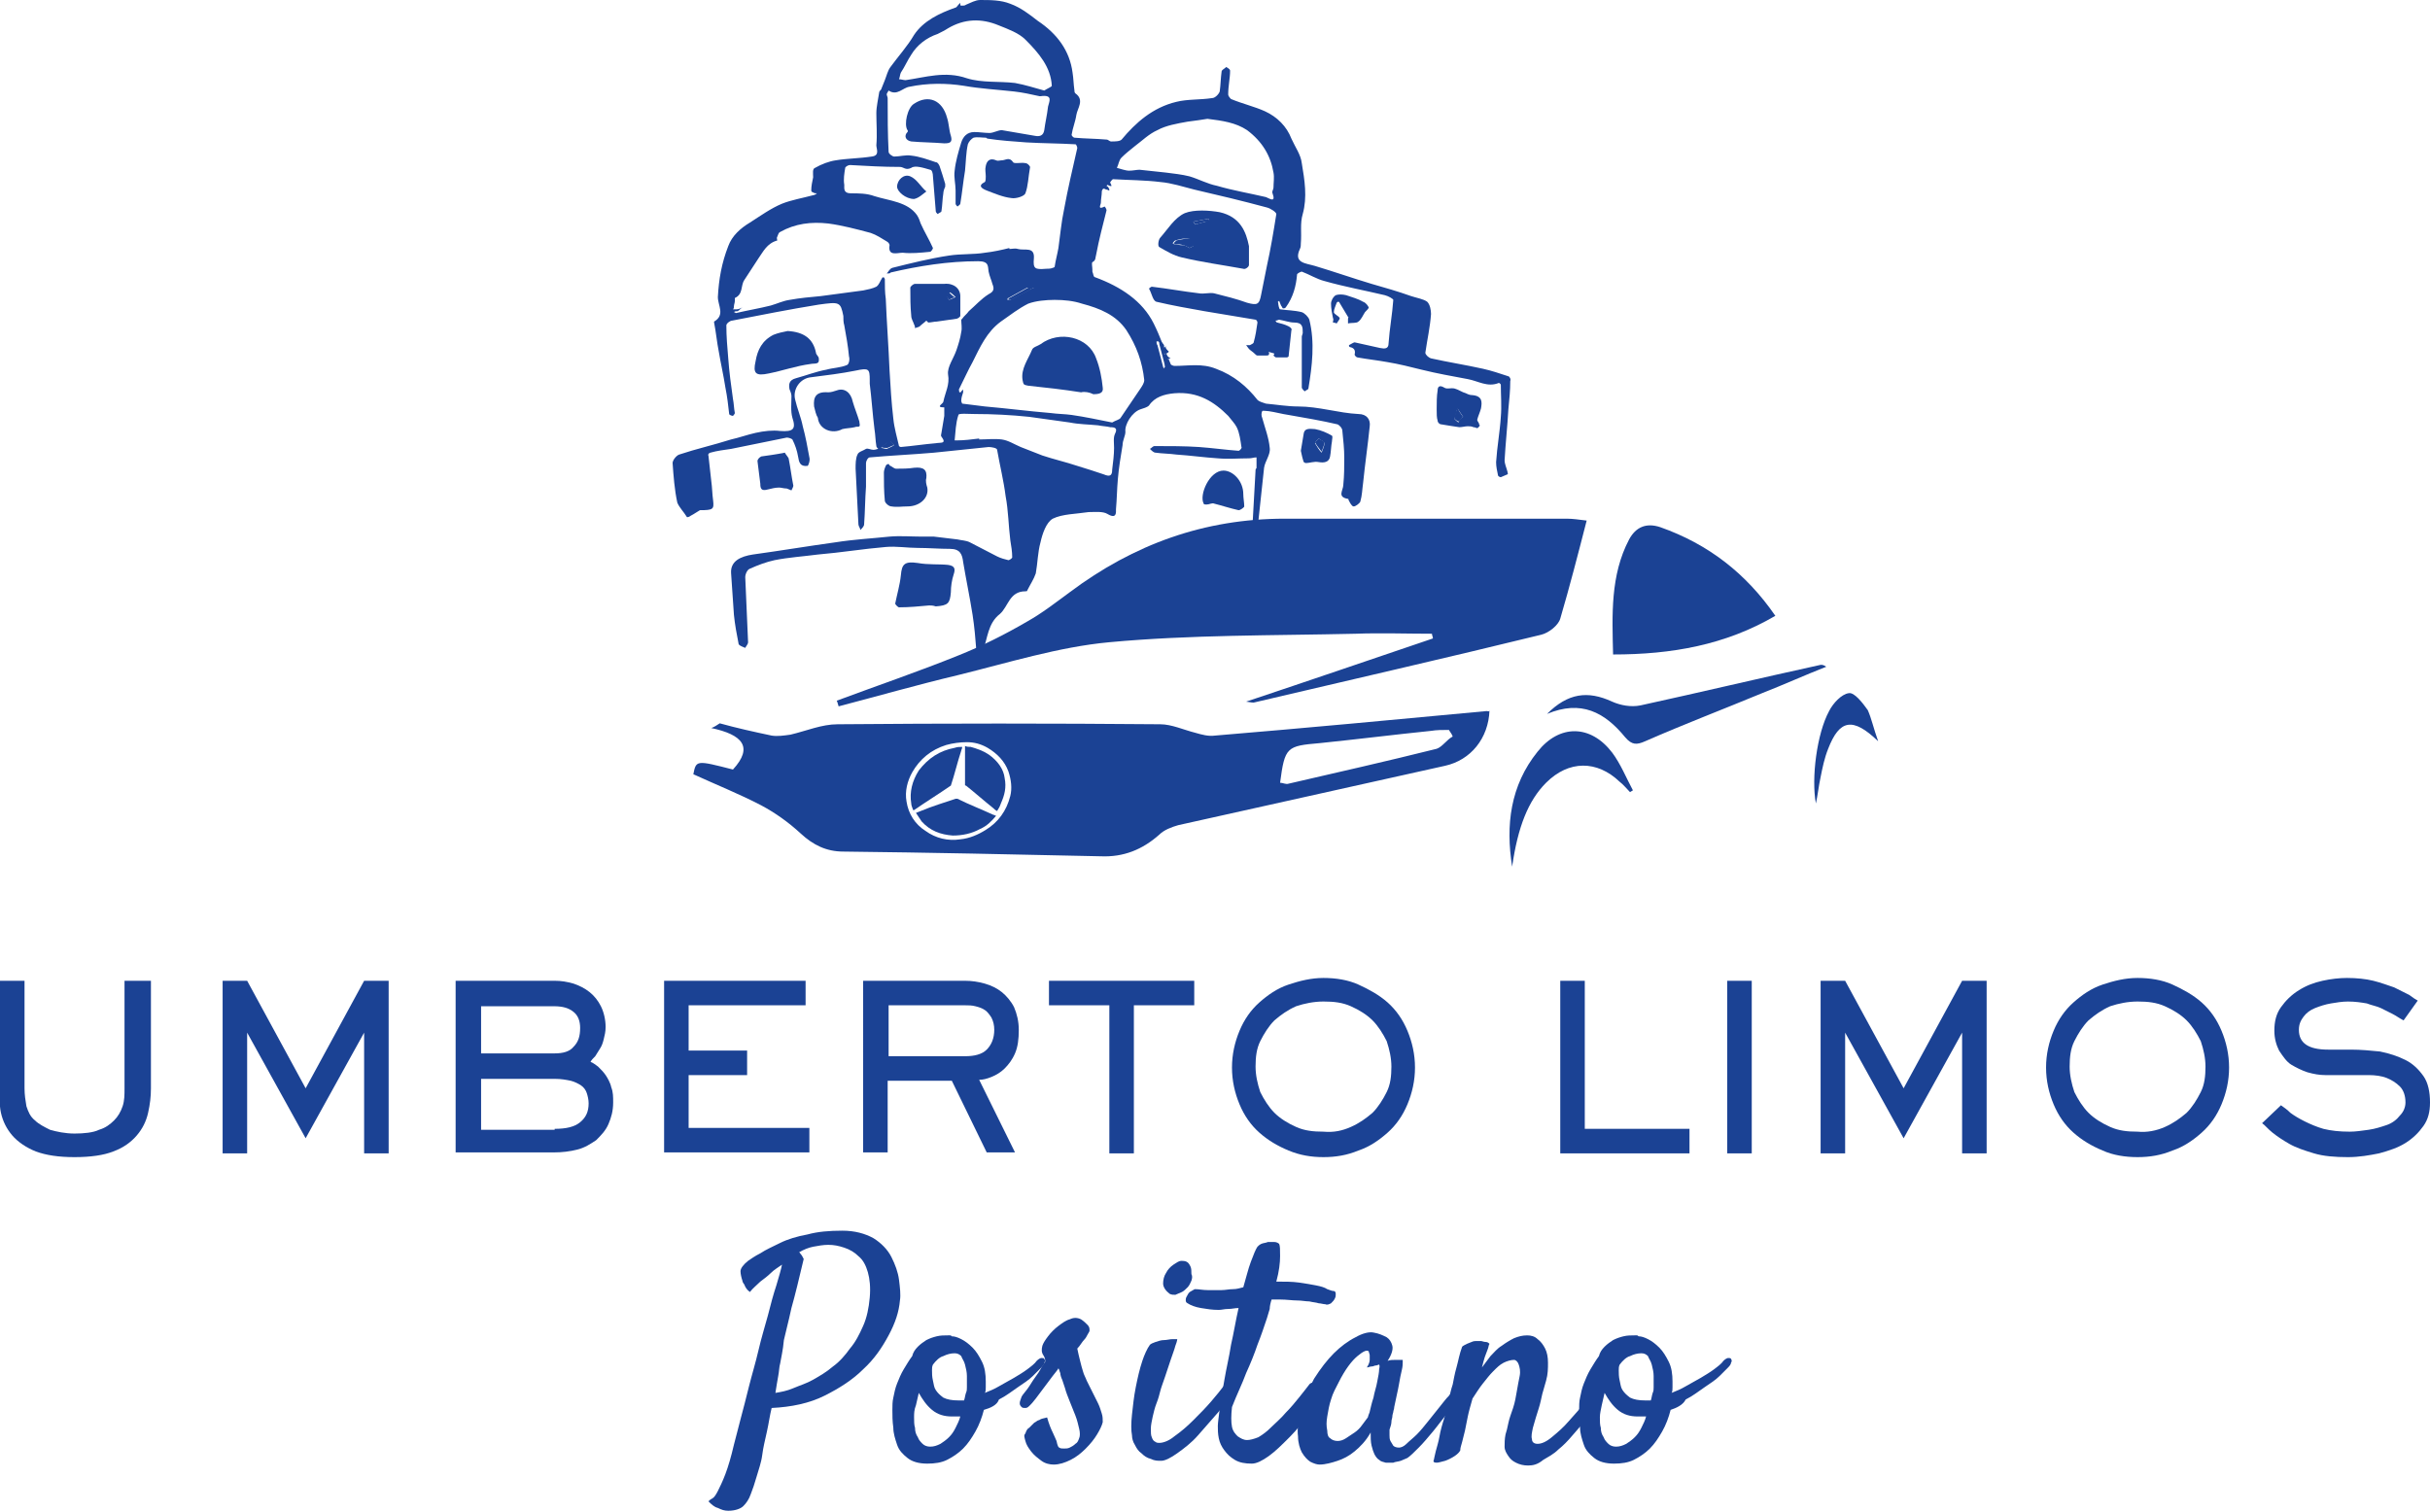 <?xml version="1.0" encoding="utf-8"?>
<!-- Generator: Adobe Illustrator 18.0.0, SVG Export Plug-In . SVG Version: 6.00 Build 0)  -->
<!DOCTYPE svg PUBLIC "-//W3C//DTD SVG 1.1//EN" "http://www.w3.org/Graphics/SVG/1.1/DTD/svg11.dtd">
<svg version="1.1" id="Livello_1" xmlns="http://www.w3.org/2000/svg" xmlns:xlink="http://www.w3.org/1999/xlink" x="0px" y="0px"
	 fill="#1b4294" viewBox="0 0 257.6 160.3" enable-background="new 0 0 257.6 160.3" xml:space="preserve">
<g id="Lettering">
	<g id="Positano">
		<g>
			<path d="M75.1,159.2c0.1-0.1,0.2-0.2,0.4-0.3c0.2-0.1,0.4-0.4,0.6-0.8c0.2-0.4,0.5-1,0.8-1.8c0.3-0.8,0.6-1.8,0.9-3.1
				c0.2-0.7,0.4-1.6,0.7-2.7s0.6-2.3,0.9-3.5c0.3-1.2,0.7-2.5,1-3.8c0.3-1.3,0.7-2.6,1-3.7c0.3-1.2,0.6-2.3,0.9-3.2
				c0.3-1,0.5-1.7,0.6-2.2c-0.4,0.3-0.8,0.5-1.2,0.9c-0.3,0.3-0.7,0.6-1.1,0.9c-0.4,0.4-0.8,0.7-1.1,1.1c-0.3-0.2-0.5-0.5-0.6-0.8
				c-0.1-0.1-0.2-0.3-0.2-0.4c-0.1-0.3-0.2-0.7-0.2-1c0-0.3,0.3-0.7,0.8-1.1c0.3-0.2,0.7-0.5,1.3-0.8c0.6-0.4,1.3-0.7,2.1-1.1
				c0.8-0.4,1.8-0.7,2.9-0.9c1.1-0.3,2.3-0.4,3.7-0.4c1.3,0,2.4,0.3,3.3,0.8c0.8,0.5,1.5,1.2,1.9,2s0.7,1.6,0.8,2.4s0.2,1.6,0.1,2.2
				c-0.1,1.2-0.5,2.4-1.2,3.7s-1.5,2.5-2.7,3.6c-1.1,1.1-2.5,2-4.1,2.8c-1.6,0.8-3.5,1.2-5.6,1.3c-0.2,0.8-0.3,1.6-0.5,2.5
				c-0.2,0.9-0.4,1.7-0.5,2.5s-0.4,1.6-0.6,2.3s-0.4,1.3-0.6,1.8c-0.2,0.6-0.5,1-0.8,1.3s-0.9,0.5-1.6,0.5c-0.4,0-0.7-0.1-1.1-0.3
				C75.7,159.8,75.4,159.5,75.1,159.2z M82.7,144.6c-0.1,0.3-0.1,0.8-0.2,1.3c-0.1,0.5-0.2,1.2-0.3,1.8c0.6-0.1,1.2-0.2,1.9-0.5
				s1.4-0.5,2.1-0.9c0.7-0.4,1.4-0.8,2.1-1.4c0.7-0.5,1.3-1.2,1.8-1.9c0.6-0.7,1-1.5,1.4-2.4c0.4-0.9,0.6-1.9,0.7-3
				c0.1-1.1,0-2-0.2-2.7c-0.2-0.7-0.5-1.3-1-1.7c-0.4-0.4-0.9-0.7-1.5-0.9c-0.6-0.2-1.1-0.3-1.7-0.3c-0.5,0-1.1,0.1-1.6,0.2
				c-0.5,0.1-1,0.3-1.5,0.6c0.1,0,0.1,0.1,0.2,0.2c0.1,0.1,0.2,0.3,0.3,0.5c-0.5,2.1-0.9,3.8-1.3,5.2c-0.3,1.4-0.6,2.5-0.8,3.4
				C83,143.2,82.8,144,82.7,144.6z"/>
			<path d="M104.3,149.5c-0.2,0.8-0.5,1.6-0.9,2.3c-0.4,0.7-0.8,1.3-1.3,1.8c-0.5,0.5-1.1,0.9-1.7,1.2c-0.6,0.3-1.3,0.4-2.1,0.4
				c-0.9,0-1.6-0.2-2.1-0.6c-0.5-0.4-0.9-0.8-1.1-1.4s-0.4-1.2-0.4-1.8c-0.1-0.7-0.1-1.3-0.1-1.9c0-0.4,0-0.9,0.1-1.3
				c0.1-0.5,0.2-1,0.4-1.5c0.2-0.5,0.4-1,0.7-1.5c0.3-0.5,0.6-1,0.9-1.4c0.1-0.4,0.3-0.7,0.6-1c0.3-0.3,0.6-0.5,0.9-0.7
				c0.4-0.2,0.7-0.3,1.1-0.4c0.4-0.1,0.8-0.1,1.2-0.1c0.1,0,0.1,0,0.2,0c0.1,0,0.1,0,0.2,0.1c0.3,0,0.6,0.1,1,0.3
				c0.4,0.2,0.8,0.5,1.2,0.9s0.7,0.9,1,1.5c0.3,0.6,0.4,1.3,0.4,2.1c0,0.2,0,0.4,0,0.6c0,0.2,0,0.5-0.1,0.6c0.5-0.2,1-0.4,1.5-0.7
				s1.1-0.6,1.6-0.9c0.5-0.3,1-0.6,1.4-0.9s0.8-0.6,1-0.9c0.2-0.2,0.4-0.3,0.5-0.3c0.1,0,0.3,0,0.3,0.1c0.1,0.1,0.1,0.3,0,0.4
				c0,0.2-0.2,0.4-0.4,0.6c-0.1,0.1-0.4,0.4-0.8,0.8s-1,0.8-1.6,1.2s-1.2,0.9-2,1.3C105.7,149,105,149.3,104.3,149.5z M96.9,150.3
				c0,0.4,0,0.8,0.1,1.1c0,0.4,0.1,0.7,0.3,1c0.1,0.3,0.3,0.5,0.5,0.7c0.2,0.2,0.5,0.3,0.8,0.3c0.4,0,0.7-0.1,1.1-0.3
				c0.3-0.2,0.6-0.4,0.9-0.7c0.3-0.3,0.5-0.6,0.7-1c0.2-0.4,0.4-0.8,0.5-1.2c-0.1,0-0.3,0-0.4,0c-0.1,0-0.3,0-0.5,0
				c-0.8,0-1.5-0.2-2.1-0.7c-0.6-0.5-1-1.1-1.4-1.8c-0.1,0.4-0.2,0.9-0.3,1.3C96.9,149.5,96.9,149.9,96.9,150.3z M98.9,144.7
				c-0.1,0.2-0.1,0.4-0.1,0.6c0,0.3,0,0.7,0.1,1.1s0.1,0.7,0.3,1s0.4,0.5,0.8,0.8c0.4,0.2,0.9,0.3,1.6,0.3c0.1,0,0.2,0,0.3,0
				c0.1,0,0.2,0,0.3,0c0.1-0.3,0.1-0.5,0.2-0.8c0.1-0.2,0.1-0.4,0.1-0.6c0-0.4,0-0.8,0-1.2c0-0.4-0.1-0.8-0.2-1.2
				c-0.1-0.4-0.3-0.6-0.4-0.9c-0.2-0.2-0.4-0.3-0.7-0.3c-0.4,0-0.8,0.1-1.2,0.3C99.6,143.9,99.2,144.3,98.9,144.7z"/>
			<path d="M112.3,153.5c0.1,0.1,0.3,0.1,0.5,0.1s0.4,0,0.6-0.1c0.2-0.1,0.4-0.2,0.6-0.4c0.2-0.1,0.3-0.3,0.4-0.6
				c0.1-0.2,0.1-0.6,0-1c-0.1-0.4-0.2-0.9-0.4-1.4c-0.2-0.5-0.4-1-0.6-1.5c-0.2-0.5-0.4-1-0.5-1.4c-0.1-0.3-0.2-0.6-0.3-0.9
				c-0.1-0.2-0.2-0.5-0.2-0.7c-0.1-0.2-0.1-0.4-0.2-0.5c-0.1,0.2-0.3,0.4-0.6,0.8s-0.6,0.8-0.9,1.2s-0.6,0.8-0.9,1.2
				c-0.3,0.4-0.5,0.6-0.6,0.7c-0.2,0.2-0.3,0.3-0.5,0.3c-0.2,0-0.3,0-0.4-0.1c-0.1-0.1-0.2-0.2-0.2-0.4c0-0.2,0.1-0.4,0.2-0.7
				c0.1-0.2,0.3-0.4,0.6-0.8c0.3-0.4,0.5-0.8,0.8-1.2c0.3-0.4,0.5-0.7,0.7-1.1c0.2-0.3,0.3-0.5,0.4-0.6c0-0.2,0-0.4-0.2-0.7
				c-0.2-0.3-0.2-0.6-0.1-1c0.1-0.3,0.3-0.6,0.6-1c0.3-0.4,0.7-0.8,1.1-1.1c0.4-0.3,0.8-0.6,1.2-0.7c0.4-0.2,0.8-0.2,1.2,0
				c0.3,0.2,0.5,0.4,0.7,0.6c0.2,0.2,0.2,0.4,0.2,0.6c0,0.1-0.1,0.2-0.2,0.4c-0.1,0.2-0.2,0.4-0.4,0.6c-0.2,0.2-0.4,0.6-0.7,0.9
				c0.1,0.5,0.2,0.9,0.3,1.3c0.1,0.4,0.2,0.8,0.3,1.1c0.1,0.4,0.3,0.7,0.4,1c0.2,0.4,0.4,0.8,0.6,1.2c0.2,0.4,0.4,0.8,0.6,1.2
				s0.3,0.8,0.4,1.1c0.1,0.3,0.1,0.6,0.1,0.9c-0.1,0.4-0.3,0.8-0.6,1.3c-0.3,0.5-0.7,1-1.2,1.5c-0.5,0.5-1,0.9-1.6,1.2
				c-0.6,0.3-1.2,0.5-1.8,0.5c-0.4,0-0.9-0.1-1.3-0.4c-0.4-0.3-0.8-0.6-1.1-1c-0.3-0.4-0.5-0.7-0.6-1.1c-0.1-0.4-0.2-0.6,0-0.8
				c0.1-0.3,0.2-0.5,0.4-0.6c0.1-0.1,0.3-0.3,0.5-0.5c0.1-0.1,0.2-0.1,0.3-0.2c0.1-0.1,0.3-0.1,0.4-0.2c0.2-0.1,0.4-0.1,0.7-0.2
				c0.2,0.7,0.4,1.2,0.6,1.6s0.3,0.7,0.4,0.9C112.1,153.3,112.2,153.5,112.3,153.5z"/>
			<path d="M121.9,142.6c0.1-0.1,0.3-0.2,0.6-0.3c0.3-0.1,0.6-0.2,0.9-0.2s0.6-0.1,0.9-0.1c0.3,0,0.4,0,0.5,0c0,0,0,0.2-0.2,0.7
				c-0.1,0.4-0.3,0.9-0.5,1.5c-0.2,0.6-0.4,1.2-0.6,1.8c-0.2,0.6-0.4,1.1-0.5,1.5c-0.1,0.4-0.2,0.8-0.4,1.3s-0.3,1-0.4,1.4
				c-0.1,0.5-0.2,0.9-0.2,1.3c0,0.4,0,0.7,0.1,0.9c0.1,0.3,0.2,0.4,0.4,0.5c0.1,0.1,0.3,0.1,0.4,0.1c0.4,0,1-0.2,1.6-0.7
				c0.7-0.5,1.3-1,2-1.7c0.7-0.7,1.3-1.3,1.9-2c0.6-0.7,1-1.2,1.3-1.6c0.2-0.2,0.3-0.4,0.5-0.4s0.3-0.1,0.4,0s0.2,0.2,0.2,0.4
				c0,0.2-0.1,0.4-0.2,0.7c-0.3,0.6-0.8,1.3-1.5,2.1c-0.7,0.8-1.4,1.6-2.1,2.4s-1.5,1.4-2.2,1.9c-0.7,0.5-1.3,0.8-1.7,0.8
				c-0.4,0-0.7,0-1.1-0.2c-0.4-0.1-0.7-0.3-1-0.6c-0.3-0.2-0.5-0.5-0.7-0.9c-0.2-0.3-0.3-0.7-0.3-1c-0.1-0.5-0.1-1.3,0-2.2
				c0.1-0.9,0.2-1.9,0.4-2.9c0.2-1,0.4-1.9,0.7-2.8C121.3,143.7,121.6,143,121.9,142.6z M126.3,135.8c-0.1,0.2-0.2,0.5-0.4,0.7
				c-0.2,0.2-0.4,0.4-0.6,0.5c-0.2,0.1-0.5,0.2-0.7,0.3c-0.2,0-0.4,0-0.6-0.1c-0.4-0.3-0.7-0.7-0.7-1.1c0-0.4,0.1-0.8,0.3-1.1
				c0.2-0.4,0.5-0.7,0.8-0.9c0.3-0.2,0.6-0.4,0.8-0.4c0.2,0,0.4,0,0.6,0.1c0.2,0.1,0.3,0.3,0.4,0.5c0.1,0.2,0.1,0.5,0.1,0.8
				C126.4,135.3,126.4,135.5,126.3,135.8z"/>
			<path d="M140.1,146.5c0.1-0.1,0.2-0.2,0.3-0.2c0.1,0,0.3,0,0.3,0c0.1,0.1,0.1,0.2,0.1,0.3s0,0.4-0.2,0.6c-0.4,0.8-1,1.7-1.7,2.6
				c-0.7,0.9-1.4,1.8-2.2,2.6c-0.8,0.8-1.5,1.5-2.2,2c-0.7,0.5-1.3,0.8-1.8,0.8c-0.7,0-1.3-0.1-1.8-0.4c-0.5-0.3-0.8-0.6-1.1-1
				c-0.3-0.4-0.5-0.8-0.6-1.3c-0.1-0.5-0.1-0.9-0.1-1.3c0-0.3,0.1-1,0.2-1.8c0.1-0.9,0.3-1.9,0.5-3.1c0.2-1.2,0.5-2.4,0.7-3.7
				c0.3-1.3,0.5-2.6,0.8-3.9c-0.4,0-0.7,0.1-1.1,0.1c-0.4,0-0.7,0.1-1,0.1c-0.7,0-1.3-0.1-1.9-0.2s-1.1-0.3-1.4-0.5
				c-0.2-0.1-0.2-0.2-0.2-0.4s0.1-0.3,0.2-0.5c0.1-0.2,0.2-0.3,0.4-0.4c0.2-0.1,0.3-0.2,0.4-0.2c0.4,0,0.8,0.1,1.3,0.1
				c0.5,0,1,0,1.5,0c0.4,0,0.8-0.1,1.2-0.1c0.4,0,0.7-0.1,1.1-0.2c0.3-1,0.5-1.9,0.8-2.7c0.3-0.8,0.5-1.3,0.7-1.6
				c0.1-0.1,0.2-0.2,0.4-0.3c0.2-0.1,0.5-0.1,0.7-0.2c0.3,0,0.5,0,0.7,0c0.2,0,0.4,0.1,0.5,0.2c0.1,0.2,0.1,0.6,0.1,1.3
				c0,0.7-0.1,1.6-0.4,2.7c0.9,0,1.7,0,2.4,0.1c0.7,0.1,1.3,0.2,1.8,0.3c0.5,0.1,0.9,0.2,1.2,0.4c0.3,0.1,0.5,0.2,0.7,0.2
				c0.1,0,0.2,0.1,0.2,0.3c0,0.2,0,0.3-0.1,0.5c-0.1,0.2-0.2,0.3-0.4,0.5c-0.2,0.1-0.4,0.2-0.6,0.1c-0.2,0-0.5-0.1-0.7-0.1
				c-0.3-0.1-0.6-0.1-1-0.2c-0.4,0-0.8-0.1-1.3-0.1c-0.5,0-1.1-0.1-1.8-0.1c-0.1,0-0.3,0-0.4,0s-0.3,0-0.5,0c-0.1,0.3-0.2,0.7-0.2,1
				c-0.1,0.3-0.2,0.7-0.3,1c-0.3,0.9-0.6,1.8-1,2.8c-0.3,0.9-0.7,1.9-1.2,3c-0.4,1.1-1,2.3-1.5,3.6c-0.1,0.9-0.1,1.6,0,2.1
				s0.4,0.8,0.6,1c0.3,0.2,0.6,0.4,1,0.4c0.3,0,0.7-0.1,1.2-0.3c0.5-0.3,0.9-0.6,1.4-1.1s1-0.9,1.5-1.5c0.5-0.5,1-1.1,1.4-1.6
				c0.4-0.5,0.8-1,1.1-1.4S140,146.7,140.1,146.5z"/>
			<path d="M154.6,148.3c-0.3,0.4-0.7,1-1.2,1.6c-0.5,0.6-1,1.3-1.5,1.9c-0.5,0.6-1,1.2-1.5,1.7c-0.5,0.5-0.9,0.9-1.2,1.1
				c-0.2,0.1-0.5,0.2-0.7,0.3c-0.3,0.1-0.6,0.1-0.8,0.2c-0.3,0-0.6,0-0.8,0c-0.3-0.1-0.5-0.1-0.7-0.3c-0.2-0.1-0.4-0.4-0.5-0.6
				c-0.1-0.2-0.2-0.5-0.3-0.9c-0.1-0.4-0.1-0.9-0.1-1.4c-0.5,0.9-1.1,1.5-1.7,2c-0.6,0.5-1.2,0.8-1.8,1c-0.6,0.2-1.3,0.4-1.9,0.4
				c-0.3,0-0.6-0.1-1-0.3c-0.3-0.2-0.6-0.5-0.9-1c-0.2-0.4-0.4-1-0.4-1.7c-0.1-0.7,0-1.5,0.3-2.5c0.3-1.3,0.8-2.5,1.4-3.6
				c0.7-1.1,1.4-2,2.1-2.7s1.5-1.3,2.3-1.7c0.7-0.4,1.4-0.6,1.9-0.5c0.6,0.1,1,0.3,1.4,0.5c0.3,0.2,0.5,0.5,0.6,0.9
				c0.1,0.4-0.1,1-0.5,1.6c0.3-0.1,0.5-0.1,0.8-0.1c0.2,0,0.4,0,0.5,0c0.1,0,0.2,0,0.3,0c0,0,0,0.1,0,0.3c0,0.1,0,0.4-0.1,0.8
				c-0.1,0.4-0.2,0.9-0.3,1.5c-0.1,0.6-0.3,1.4-0.5,2.4c0,0.2-0.1,0.4-0.1,0.5s-0.1,0.3-0.1,0.5c0,0.2-0.1,0.3-0.1,0.6
				c0,0.2-0.1,0.5-0.2,0.8c0,0.2,0,0.4,0,0.6c0,0.2,0,0.4,0.1,0.6c0.1,0.2,0.2,0.3,0.3,0.5c0.1,0.1,0.3,0.2,0.6,0.2
				c0.2,0,0.5-0.1,0.8-0.4c0.3-0.3,0.7-0.6,1.1-1c0.4-0.4,0.8-0.9,1.2-1.4c0.4-0.5,0.8-1,1.2-1.5c0.4-0.5,0.7-0.9,1-1.2
				c0.3-0.4,0.5-0.6,0.6-0.8c0.2-0.2,0.3-0.3,0.5-0.3c0.2,0,0.3,0,0.4,0.1c0.1,0.1,0.1,0.3,0,0.6C155,147.6,154.9,147.9,154.6,148.3
				z M145.2,149.7c0.1-0.4,0.2-0.9,0.4-1.5c0.1-0.6,0.3-1.1,0.4-1.7c0.1-0.5,0.2-1,0.2-1.3c0.1-0.4,0-0.5,0-0.5
				c-0.1,0-0.2,0.1-0.4,0.1c-0.1,0-0.2,0.1-0.4,0.1c-0.2,0-0.3,0.1-0.5,0.1c0.2-0.3,0.3-0.6,0.3-0.8s0-0.4,0-0.5
				c0-0.1-0.1-0.3-0.1-0.4c-0.2-0.2-0.6,0-1.2,0.5c-0.6,0.5-1.3,1.4-2,2.8c-0.3,0.6-0.6,1.1-0.8,1.8c-0.2,0.6-0.3,1.2-0.4,1.8
				c-0.1,0.6-0.1,1,0,1.5c0,0.4,0.1,0.7,0.3,0.8c0.2,0.2,0.5,0.3,0.8,0.3c0.3,0,0.6-0.1,0.9-0.3s0.6-0.4,0.9-0.6s0.6-0.5,0.8-0.8
				c0.2-0.3,0.4-0.5,0.6-0.8C145.1,149.9,145.2,149.8,145.2,149.7z"/>
			<path d="M162,155.4c-0.5,0-0.9-0.1-1.3-0.3c-0.4-0.2-0.6-0.4-0.8-0.7c-0.2-0.3-0.4-0.6-0.4-1s0-0.8,0.1-1.3
				c0.1-0.3,0.2-0.7,0.3-1.2c0.1-0.5,0.3-1,0.5-1.6c0.2-0.6,0.3-1.2,0.4-1.8c0.1-0.6,0.2-1.1,0.3-1.6s0-0.9-0.1-1.2
				c-0.1-0.3-0.3-0.5-0.5-0.5c-0.3,0-0.7,0.1-1.1,0.3c-0.4,0.2-0.7,0.5-1.1,0.9c-0.4,0.4-0.7,0.8-1.1,1.3c-0.4,0.5-0.7,1-1.1,1.6
				c-0.2,0.7-0.4,1.4-0.5,1.9s-0.2,1-0.3,1.5c-0.1,0.4-0.2,0.8-0.3,1.2s-0.2,0.6-0.2,0.9c-0.1,0.2-0.3,0.4-0.6,0.6s-0.7,0.4-1,0.5
				c-0.4,0.1-0.7,0.2-0.9,0.2c-0.3,0-0.4-0.1-0.3-0.3c0-0.1,0.1-0.4,0.2-0.9c0.1-0.4,0.3-1,0.4-1.6s0.3-1.3,0.5-1.9
				c0.2-0.7,0.3-1.3,0.5-2c0.1-0.5,0.2-1,0.4-1.6c0.1-0.5,0.2-1.1,0.4-1.8c0.2-0.7,0.3-1.4,0.6-2.2c0.1-0.1,0.3-0.2,0.5-0.3
				s0.3-0.1,0.5-0.2c0.2-0.1,0.4-0.1,0.5-0.1c0.2,0,0.3,0,0.5,0c0.1,0,0.3,0.1,0.5,0.1s0.3,0.1,0.4,0.2c-0.1,0.1-0.1,0.4-0.2,0.6
				c-0.1,0.3-0.2,0.5-0.3,0.8c-0.1,0.3-0.2,0.7-0.3,1.1c0.3-0.4,0.6-0.8,0.9-1.2c0.4-0.4,0.7-0.8,1.2-1.1c0.4-0.3,0.9-0.6,1.3-0.8
				c0.5-0.2,0.9-0.3,1.4-0.3c0.4,0,0.8,0.1,1.1,0.4c0.3,0.2,0.6,0.6,0.8,1s0.3,0.9,0.3,1.5c0,0.6,0,1.2-0.2,1.9l-0.4,1.4
				c-0.1,0.4-0.2,1-0.4,1.6s-0.4,1.3-0.6,2c-0.1,0.5-0.2,0.9-0.1,1.2c0,0.3,0.2,0.5,0.6,0.5c0.4,0,0.9-0.2,1.5-0.7
				c0.6-0.5,1.2-1,1.8-1.7c0.6-0.7,1.2-1.3,1.7-2c0.5-0.7,0.9-1.3,1.2-1.7c0.2-0.3,0.4-0.5,0.5-0.5c0.2-0.1,0.3-0.1,0.4,0
				c0.1,0.1,0.1,0.2,0.1,0.4c0,0.2-0.1,0.5-0.3,0.8c-0.1,0.3-0.4,0.7-0.7,1.2c-0.3,0.5-0.7,1-1.1,1.6c-0.4,0.6-0.9,1.1-1.4,1.7
				c-0.5,0.6-1,1.1-1.5,1.5c-0.5,0.5-1.1,0.8-1.6,1.1C163,155.3,162.5,155.4,162,155.4z"/>
			<path d="M177.1,149.5c-0.2,0.8-0.5,1.6-0.9,2.3c-0.4,0.7-0.8,1.3-1.3,1.8c-0.5,0.5-1.1,0.9-1.7,1.2c-0.6,0.3-1.3,0.4-2.1,0.4
				c-0.9,0-1.6-0.2-2.1-0.6c-0.5-0.4-0.9-0.8-1.1-1.4s-0.4-1.2-0.4-1.8c-0.1-0.7-0.1-1.3-0.1-1.9c0-0.4,0-0.9,0.1-1.3
				c0.1-0.5,0.2-1,0.4-1.5c0.2-0.5,0.4-1,0.7-1.5c0.3-0.5,0.6-1,0.9-1.4c0.1-0.4,0.3-0.7,0.6-1c0.3-0.3,0.6-0.5,0.9-0.7
				c0.4-0.2,0.7-0.3,1.1-0.4c0.4-0.1,0.8-0.1,1.2-0.1c0.1,0,0.1,0,0.2,0c0.1,0,0.1,0,0.2,0.1c0.3,0,0.6,0.1,1,0.3
				c0.4,0.2,0.8,0.5,1.2,0.9s0.7,0.9,1,1.5c0.3,0.6,0.4,1.3,0.4,2.1c0,0.2,0,0.4,0,0.6c0,0.2,0,0.5-0.1,0.6c0.5-0.2,1-0.4,1.5-0.7
				s1.1-0.6,1.6-0.9c0.5-0.3,1-0.6,1.4-0.9s0.8-0.6,1-0.9c0.2-0.2,0.4-0.3,0.5-0.3c0.1,0,0.3,0,0.3,0.1c0.1,0.1,0.1,0.3,0,0.4
				c0,0.2-0.2,0.4-0.4,0.6c-0.1,0.1-0.4,0.4-0.8,0.8s-1,0.8-1.6,1.2s-1.2,0.9-2,1.3C178.4,149,177.7,149.3,177.1,149.5z
				 M169.6,150.3c0,0.4,0,0.8,0.1,1.1c0,0.4,0.1,0.7,0.3,1c0.1,0.3,0.3,0.5,0.5,0.7c0.2,0.2,0.5,0.3,0.8,0.3c0.4,0,0.7-0.1,1.1-0.3
				c0.3-0.2,0.6-0.4,0.9-0.7c0.3-0.3,0.5-0.6,0.7-1c0.2-0.4,0.4-0.8,0.5-1.2c-0.1,0-0.3,0-0.4,0c-0.1,0-0.3,0-0.5,0
				c-0.8,0-1.5-0.2-2.1-0.7c-0.6-0.5-1-1.1-1.4-1.8c-0.1,0.4-0.2,0.9-0.3,1.3C169.7,149.5,169.6,149.9,169.6,150.3z M171.7,144.7
				c-0.1,0.2-0.1,0.4-0.1,0.6c0,0.3,0,0.7,0.1,1.1s0.1,0.7,0.3,1s0.4,0.5,0.8,0.8c0.4,0.2,0.9,0.3,1.6,0.3c0.1,0,0.2,0,0.3,0
				c0.1,0,0.2,0,0.3,0c0.1-0.3,0.1-0.5,0.2-0.8c0.1-0.2,0.1-0.4,0.1-0.6c0-0.4,0-0.8,0-1.2c0-0.4-0.1-0.8-0.2-1.2
				c-0.1-0.4-0.3-0.6-0.4-0.9c-0.2-0.2-0.4-0.3-0.7-0.3c-0.4,0-0.8,0.1-1.2,0.3C172.4,143.9,172,144.3,171.7,144.7z"/>
		</g>
	</g>
	<g id="Umbertolimos">
		<path d="M16,115.4c0,0.9-0.1,1.7-0.3,2.6s-0.6,1.7-1.2,2.4c-0.6,0.7-1.4,1.3-2.5,1.7c-1,0.4-2.4,0.6-4.1,0.6s-3-0.2-4.1-0.6
			c-1-0.4-1.9-1-2.5-1.7c-0.6-0.7-1-1.5-1.2-2.4S0,116.3,0,115.4V104h2.6v11.4c0,0.7,0.1,1.3,0.2,1.9c0.2,0.6,0.4,1.1,0.9,1.5
			c0.4,0.4,1,0.7,1.6,1c0.7,0.2,1.6,0.4,2.6,0.4s2-0.1,2.6-0.4c0.7-0.2,1.2-0.6,1.6-1s0.7-0.9,0.9-1.5c0.2-0.6,0.2-1.2,0.2-1.9V104
			H16V115.4z"/>
		<path d="M26.2,109.5L26.2,109.5l0,12.8h-2.6V104h2.6l6.2,11.4l6.2-11.4h2.6v18.3h-2.6v-12.8h0l-6.2,11.2L26.2,109.5z"/>
		<path d="M58.8,104c0.7,0,1.3,0.1,2,0.3c0.6,0.2,1.2,0.5,1.7,0.9c0.5,0.4,0.9,0.9,1.2,1.5c0.3,0.6,0.5,1.4,0.5,2.2
			c0,0.5-0.1,0.9-0.2,1.3c-0.1,0.4-0.2,0.7-0.4,1c-0.2,0.3-0.3,0.5-0.5,0.8c-0.2,0.2-0.4,0.4-0.5,0.6c0.3,0.1,0.5,0.3,0.8,0.5
			c0.3,0.3,0.6,0.6,0.8,0.9s0.5,0.8,0.6,1.3c0.2,0.5,0.2,1,0.2,1.6c0,0.9-0.2,1.6-0.5,2.3c-0.3,0.7-0.8,1.2-1.3,1.7
			c-0.6,0.4-1.2,0.8-2,1c-0.8,0.2-1.6,0.3-2.5,0.3H48.3V104H58.8z M58.8,111.7c0.9,0,1.6-0.2,2-0.7c0.5-0.5,0.7-1.1,0.7-2
			c0-0.7-0.2-1.3-0.7-1.7s-1.1-0.6-2.1-0.6H51v5H58.8z M58.8,119.7c1.2,0,2.1-0.2,2.7-0.7c0.6-0.5,0.9-1.1,0.9-2
			c0-0.4-0.1-0.8-0.2-1.1c-0.1-0.3-0.3-0.6-0.6-0.8c-0.3-0.2-0.7-0.4-1.1-0.5c-0.5-0.1-1-0.2-1.7-0.2H51v5.4H58.8z"/>
		<path d="M85.4,104v2.6H73v4.8h6.2v2.6H73v5.6h12.8v2.6H70.4V104H85.4z"/>
		<path d="M102.3,104c0.7,0,1.4,0.1,2.1,0.3c0.7,0.2,1.3,0.5,1.8,0.9s1,1,1.3,1.6c0.3,0.7,0.5,1.5,0.5,2.4c0,1-0.1,1.8-0.4,2.5
			c-0.3,0.7-0.7,1.2-1.1,1.6s-0.9,0.7-1.4,0.9s-0.9,0.3-1.3,0.3l3.8,7.7h-3l-3.7-7.6h-6.8v7.6h-2.6V104H102.3z M94.2,106.6v5.4h8.1
			c1,0,1.8-0.2,2.3-0.7c0.5-0.5,0.8-1.2,0.8-2.1c0-0.5-0.1-0.9-0.3-1.3c-0.2-0.3-0.4-0.6-0.7-0.8c-0.3-0.2-0.6-0.3-1-0.4
			c-0.4-0.1-0.7-0.1-1.1-0.1H94.2z"/>
		<path d="M126.6,104v2.6h-6.4v15.7h-2.6v-15.7h-6.4V104H126.6z"/>
		<path d="M136.6,122c-1.2-0.5-2.2-1.1-3.1-1.9s-1.6-1.8-2.1-3c-0.5-1.2-0.8-2.5-0.8-3.9c0-1.4,0.3-2.7,0.8-3.9
			c0.5-1.2,1.2-2.2,2.1-3s1.9-1.5,3.1-1.9s2.4-0.7,3.7-0.7c1.3,0,2.6,0.2,3.7,0.7s2.2,1.1,3.1,1.9c0.9,0.8,1.6,1.8,2.1,3
			s0.8,2.5,0.8,3.9c0,1.4-0.3,2.7-0.8,3.9c-0.5,1.2-1.2,2.2-2.1,3s-1.9,1.5-3.1,1.9c-1.2,0.5-2.4,0.7-3.7,0.7
			C139,122.7,137.8,122.5,136.6,122z M143.2,119.5c0.9-0.4,1.6-0.9,2.3-1.5c0.6-0.6,1.1-1.4,1.5-2.2c0.4-0.8,0.5-1.7,0.5-2.7
			c0-0.9-0.2-1.8-0.5-2.7c-0.4-0.8-0.9-1.6-1.5-2.2c-0.6-0.6-1.4-1.1-2.3-1.5c-0.9-0.4-1.8-0.5-2.9-0.5c-1,0-2,0.2-2.9,0.5
			c-0.9,0.4-1.6,0.9-2.3,1.5c-0.6,0.6-1.1,1.4-1.5,2.2c-0.4,0.8-0.5,1.7-0.5,2.7c0,0.9,0.2,1.8,0.5,2.7c0.4,0.8,0.9,1.6,1.5,2.2
			c0.6,0.6,1.4,1.1,2.3,1.5s1.8,0.5,2.9,0.5C141.4,120.1,142.3,119.9,143.2,119.5z"/>
		<path d="M165.4,104h2.6v15.7h11.1v2.6h-13.7V104z"/>
		<path d="M185.7,104v18.3h-2.6V104H185.7z"/>
		<path d="M195.6,109.5L195.6,109.5l0,12.8h-2.6V104h2.6l6.2,11.4L208,104h2.6v18.3H208v-12.8h0l-6.2,11.2L195.6,109.5z"/>
		<path d="M222.9,122c-1.2-0.5-2.2-1.1-3.1-1.9s-1.6-1.8-2.1-3c-0.5-1.2-0.8-2.5-0.8-3.9c0-1.4,0.3-2.7,0.8-3.9
			c0.5-1.2,1.2-2.2,2.1-3s1.9-1.5,3.1-1.9s2.4-0.7,3.7-0.7c1.3,0,2.6,0.2,3.7,0.7s2.2,1.1,3.1,1.9c0.9,0.8,1.6,1.8,2.1,3
			s0.8,2.5,0.8,3.9c0,1.4-0.3,2.7-0.8,3.9c-0.5,1.2-1.2,2.2-2.1,3s-1.9,1.5-3.1,1.9c-1.2,0.5-2.4,0.7-3.7,0.7
			C225.3,122.7,224,122.5,222.9,122z M229.5,119.5c0.9-0.4,1.6-0.9,2.3-1.5c0.6-0.6,1.1-1.4,1.5-2.2c0.4-0.8,0.5-1.7,0.5-2.7
			c0-0.9-0.2-1.8-0.5-2.7c-0.4-0.8-0.9-1.6-1.5-2.2c-0.6-0.6-1.4-1.1-2.3-1.5c-0.9-0.4-1.8-0.5-2.9-0.5c-1,0-2,0.2-2.9,0.5
			c-0.9,0.4-1.6,0.9-2.3,1.5c-0.6,0.6-1.1,1.4-1.5,2.2c-0.4,0.8-0.5,1.7-0.5,2.7c0,0.9,0.2,1.8,0.5,2.7c0.4,0.8,0.9,1.6,1.5,2.2
			c0.6,0.6,1.4,1.1,2.3,1.5s1.8,0.5,2.9,0.5C227.6,120.1,228.6,119.9,229.5,119.5z"/>
		<path d="M241.8,117.2c0.3,0.2,0.7,0.5,1,0.8c0.4,0.3,0.9,0.6,1.5,0.9c0.6,0.3,1.3,0.6,2,0.8c0.8,0.2,1.7,0.3,2.8,0.3
			c0.6,0,1.3-0.1,2-0.2c0.7-0.1,1.3-0.3,1.9-0.5s1.1-0.6,1.4-1c0.4-0.4,0.6-0.9,0.6-1.4c0-0.7-0.2-1.3-0.6-1.7s-0.9-0.7-1.4-0.9
			s-1.2-0.3-1.9-0.3c-0.7,0-1.3,0-1.9,0h-2.7c-0.6,0-1.2-0.1-1.9-0.3c-0.6-0.2-1.2-0.5-1.7-0.8s-0.9-0.9-1.3-1.5
			c-0.3-0.6-0.5-1.3-0.5-2.1c0-1,0.2-1.8,0.7-2.5c0.5-0.7,1.1-1.3,1.9-1.8s1.6-0.8,2.5-1c0.9-0.2,1.8-0.3,2.6-0.3c1,0,2,0.1,2.8,0.3
			c0.8,0.2,1.6,0.5,2.2,0.7c0.6,0.3,1.2,0.6,1.6,0.8c0.4,0.3,0.7,0.5,0.9,0.6l-1.5,2.1c-0.4-0.2-0.8-0.5-1.2-0.7s-0.8-0.4-1.2-0.6
			c-0.4-0.2-1-0.3-1.5-0.5c-0.6-0.1-1.2-0.2-2-0.2c-0.6,0-1.2,0.1-1.8,0.2c-0.6,0.1-1.2,0.3-1.7,0.5c-0.5,0.2-0.9,0.5-1.2,0.9
			c-0.3,0.4-0.5,0.8-0.5,1.4c0,1.4,1,2.1,3.1,2.1h2.4c1.1,0,2.1,0.1,3.1,0.2c1,0.2,1.9,0.5,2.7,0.9s1.4,1,1.9,1.7
			c0.5,0.7,0.7,1.7,0.7,2.8c0,1-0.2,1.8-0.7,2.5c-0.5,0.7-1.1,1.3-1.9,1.8c-0.8,0.5-1.7,0.8-2.8,1.1c-1,0.2-2.1,0.4-3.3,0.4
			c-1.4,0-2.6-0.1-3.6-0.4c-1-0.3-1.9-0.6-2.6-1s-1.3-0.8-1.8-1.2c-0.5-0.4-0.8-0.8-1.1-1L241.8,117.2z"/>
	</g>
</g>
<g id="Logo">
	<g id="Paese">
		<path d="M74.2,54.1c-0.2,0.1-0.6,0.4-1,0.6c-0.1,0.1-0.4,0.2-0.4,0.1c-0.3-0.5-0.8-1-1-1.5c-0.3-1.4-0.4-2.8-0.5-4.2
			c0-0.3,0.4-0.8,0.7-0.9c1.8-0.6,3.6-1,5.5-1.6c0.9-0.2,1.7-0.5,2.6-0.7c0.9-0.2,1.8-0.3,2.6-0.2c1.4,0.1,1.7-0.2,1.3-1.4
			c-0.2-0.7-0.1-1.6-0.1-2.3c0-0.2-0.1-0.5-0.2-0.7c-0.1-0.5-0.1-1,0.7-1.2c1.1-0.3,2.1-0.7,3.2-0.9c0.7-0.2,1.5-0.2,2.2-0.5
			c0.2-0.1,0.3-0.6,0.2-0.9c-0.1-1.1-0.3-2.2-0.5-3.3c-0.1-0.3-0.1-0.7-0.1-1C89.1,32,89,32,86.8,32.3c-3.1,0.5-6.1,1.1-9.2,1.7
			c-0.2,0-0.6,0.3-0.6,0.5c0,1.2,0.1,2.3,0.2,3.5c0.1,1.4,0.3,2.9,0.5,4.3c0.1,0.5,0.1,1,0.2,1.5c0,0.1-0.2,0.3-0.2,0.3
			c-0.1,0-0.4-0.1-0.4-0.2c-0.1-0.9-0.2-1.8-0.4-2.8c-0.2-1.3-0.5-2.6-0.7-3.8c-0.2-1-0.3-2.1-0.5-3.1c0,0,0-0.1,0-0.1
			c1.2-0.7,0.4-1.7,0.4-2.6c0.1-1.9,0.4-3.6,1.1-5.4c0.4-1.1,1.3-1.9,2.3-2.5c1.1-0.7,2.2-1.5,3.4-2c1-0.4,2.2-0.6,3.3-0.9
			c0.1,0,0.3-0.1,0.4-0.2c-0.1,0-0.3,0-0.4-0.1c-0.1,0-0.2-0.1-0.2-0.2c0-0.5,0.1-0.9,0.2-1.4c0-0.4-0.1-0.9,0.2-1
			c0.7-0.4,1.5-0.7,2.2-0.8c1.2-0.2,2.5-0.2,3.8-0.4c0.9-0.1,0.5-0.8,0.5-1.2c0.1-1.1,0-2.3,0-3.4c0-0.7,0.2-1.5,0.3-2.2
			c0-0.1,0.1-0.2,0.2-0.3c0.1-0.3,0.3-0.7,0.4-1c0.2-0.5,0.3-1,0.6-1.4c0.8-1.1,1.8-2.2,2.5-3.4c1-1.5,2.7-2.3,4.4-2.9
			c0.1,0,0.2-0.2,0.3-0.3c0.1-0.1,0.1-0.1,0.2-0.2c0,0.1,0,0.1,0,0.2c0,0.1,0.1,0.1,0.1,0.1c0.2,0,0.4,0,0.5-0.1
			c0.5-0.2,1-0.5,1.5-0.5c1.1,0,2.2,0,3.2,0.4c1.1,0.4,2,1.1,2.9,1.8c2.1,1.4,3.4,3.2,3.7,5.5c0.1,0.6,0.1,1.2,0.2,1.9
			c0,0.1,0,0.2,0.1,0.3c1,0.7,0.2,1.6,0.1,2.3c-0.1,0.7-0.4,1.4-0.5,2.1c0,0.1,0.2,0.3,0.3,0.3c1.1,0.1,2.3,0.1,3.4,0.2
			c0.2,0,0.3,0.2,0.5,0.2c0.4,0,0.9,0,1.1-0.2c1.5-1.8,3.3-3.4,5.8-4c1.2-0.3,2.5-0.2,3.8-0.4c0.3,0,0.7-0.4,0.8-0.7
			c0.1-0.7,0.1-1.4,0.2-2.1c0-0.2,0.3-0.3,0.5-0.5c0.1,0.1,0.4,0.2,0.4,0.4c0,0.8-0.2,1.6-0.2,2.5c0,0.2,0.2,0.4,0.3,0.5
			c1.2,0.5,2.5,0.8,3.6,1.3c1.3,0.6,2.3,1.6,2.8,2.9c0.4,0.9,1,1.7,1.1,2.6c0.3,1.8,0.6,3.6,0.1,5.4c-0.3,1-0.1,2-0.2,3.1
			c0,0.2,0,0.4-0.1,0.6c-0.7,1.5,0.6,1.5,1.6,1.8c2,0.6,4,1.3,6,1.9c1.4,0.4,2.8,0.8,4.2,1.3c0.6,0.2,1.3,0.3,1.7,0.6
			c0.3,0.3,0.4,0.9,0.4,1.3c-0.1,1.4-0.4,2.7-0.6,4.1c0,0.2,0.3,0.5,0.6,0.6c1.8,0.4,3.7,0.7,5.5,1.1c0.9,0.2,1.8,0.5,2.7,0.8
			c0.1,0,0.3,0.3,0.2,0.5c0,1-0.1,2-0.2,3c-0.1,1.8-0.3,3.6-0.4,5.4c0,0.4,0.2,0.8,0.3,1.2c0,0.1,0.1,0.3,0,0.3
			c-0.2,0.1-0.5,0.2-0.7,0.3c-0.1,0-0.3-0.1-0.3-0.2c-0.1-0.5-0.2-0.9-0.2-1.4c0.1-1.6,0.4-3.2,0.5-4.8c0.1-1.1,0-2.3,0-3.4
			c0-0.1-0.2-0.2-0.2-0.2c-1.2,0.5-2.2-0.2-3.3-0.4c-1.6-0.3-3.3-0.6-4.9-1c-1.2-0.3-2.4-0.6-3.6-0.8c-1.1-0.2-2.1-0.3-3.2-0.5
			c-0.1,0-0.3-0.2-0.3-0.3c0.1-0.4,0-0.7-0.5-0.8c-0.1,0-0.1-0.2-0.1-0.2c0.2-0.1,0.5-0.3,0.6-0.3c0.9,0.2,1.8,0.4,2.7,0.6
			c0.5,0.1,0.9,0.1,0.9-0.5c0.1-1.5,0.4-3.1,0.5-4.6c0-0.1-0.5-0.4-0.9-0.5c-2.1-0.5-4.3-0.9-6.4-1.5c-0.8-0.2-1.6-0.7-2.4-1
			c-0.1,0-0.5,0.2-0.5,0.3c-0.1,1.2-0.4,2.4-1.2,3.5c-0.1,0.1-0.2,0.1-0.3,0.1c-0.1-0.1-0.1-0.2-0.2-0.3c-0.1-0.2-0.1-0.3-0.2-0.5
			c-0.1,0.1-0.2,0.1-0.1,0.2c0,0.2,0.1,0.7,0.2,0.7c0.7,0.1,1.5,0.1,2.3,0.3c0.3,0.1,0.7,0.5,0.8,0.8c0.6,2.4,0.3,4.9-0.1,7.3
			c0,0.1-0.3,0.2-0.4,0.3c-0.1-0.1-0.3-0.3-0.3-0.4c0-1.8,0-3.6,0-5.4c0-0.1,0.1-0.3,0.1-0.4c0-0.6,0-1.1-0.9-1.1
			c-0.5,0-1-0.2-1.6-0.3c-0.1,0-0.2,0.1-0.4,0.1c0.1,0.1,0.1,0.2,0.2,0.2c0.4,0.1,0.8,0.2,1.2,0.4c0.2,0.1,0.4,0.3,0.3,0.4
			c-0.1,0.9-0.2,1.9-0.3,2.8c0,0-0.1,0.1-0.2,0.1c-0.4,0-0.7,0-1.1,0c-0.1,0-0.2-0.1-0.3-0.2c0,0,0.1-0.2,0.1-0.2
			c-0.2-0.1-0.4-0.1-0.6-0.2c0,0.1,0.1,0.2,0,0.3c0,0.1-0.2,0.1-0.3,0.1c-0.3,0-0.6,0-0.9,0c-0.1,0-0.2-0.1-0.3-0.2
			c-0.2-0.2-0.4-0.3-0.6-0.5c-0.1-0.1-0.2-0.3-0.3-0.4c0.1,0,0.3,0,0.4,0c0.2-0.1,0.4-0.2,0.4-0.3c0.2-0.7,0.3-1.4,0.4-2.1
			c0-0.1-0.1-0.3-0.2-0.3c-1.8-0.3-3.6-0.6-5.4-0.9c-1.7-0.3-3.4-0.6-5.1-1c-0.4-0.1-0.5-0.9-0.8-1.4c0,0,0.2-0.2,0.3-0.2
			c1.7,0.2,3.3,0.5,5,0.7c0.5,0.1,1.1-0.1,1.6,0c1.2,0.3,2.4,0.6,3.5,1c1.1,0.3,1.3,0.2,1.5-0.9c0.2-1,0.4-2,0.6-3
			c0.4-1.8,0.7-3.6,1-5.5c0-0.2-0.6-0.6-1-0.7c-2.6-0.7-5.1-1.3-7.7-1.9c-1.2-0.3-2.4-0.7-3.6-0.8c-1.6-0.2-3.3-0.2-5-0.3
			c-0.1,0-0.2,0.2-0.3,0.3c-0.1,0.1,0.5,0.7-0.3,0.3c0,0-0.1,0.1-0.1,0.1c0.1,0.1,0.2,0.1,0.2,0.2c0.1,0.1,0.1,0.2,0.1,0.3
			c-0.1,0-0.2-0.1-0.3-0.1c-0.1,0-0.2-0.1-0.3-0.1c-0.1,0-0.2,0.2-0.2,0.3c0,0.4-0.1,0.8-0.1,1.2c0,0.2-0.4,0.8,0.4,0.4
			c0.1,0.1,0.2,0.3,0.2,0.4c-0.4,1.6-0.8,3.1-1.1,4.7c-0.1,0.3,0,0.6-0.4,0.8c-0.1,0.1,0,0.5,0,0.8c0,0.1,0,0.2,0,0.2
			c0.1,0.2,0.1,0.6,0.3,0.6c2.7,1,5,2.5,6.2,4.9c0.7,1.4,1.2,2.9,1.8,4.3c0,0.1,0.3,0.2,0.4,0.2c1.5,0,2.9-0.3,4.4,0.3
			c1.9,0.7,3.3,1.9,4.4,3.3c0.2,0.2,0.6,0.3,0.9,0.4c1.1,0.1,2.3,0.3,3.4,0.3c2.2,0,4.3,0.7,6.4,0.8c0.9,0,1.3,0.6,1.2,1.3
			c-0.2,2-0.5,4-0.7,6c-0.1,0.7-0.1,1.3-0.3,2c-0.1,0.2-0.5,0.5-0.7,0.5c-0.2,0-0.4-0.4-0.5-0.6c-0.1-0.1,0-0.2-0.1-0.2
			c-1.2-0.2-0.5-0.9-0.5-1.5c0.1-1,0.1-1.9,0.1-2.9c0-0.9-0.1-1.8-0.2-2.8c0-0.3-0.3-0.6-0.5-0.7c-1.7-0.4-3.5-0.7-5.2-1
			c-0.7-0.1-1.4-0.3-2.1-0.4c-0.2,0-0.7-0.1-0.7,0c-0.1,0.2-0.1,0.5,0,0.7c0.3,1.1,0.7,2.1,0.8,3.2c0.1,0.7-0.5,1.4-0.6,2.1
			c-0.2,1.9-0.4,3.7-0.6,5.6c0,0.4-0.2,0.7-0.3,1c-0.1-0.3-0.3-0.7-0.3-1c0.1-1.8,0.2-3.6,0.3-5.4c0-0.1,0.1-0.1,0.1-0.2
			c0-0.4,0-0.7,0-1.1c-0.3,0-0.5,0.1-0.8,0.1c-1.1,0-2.2,0.1-3.3,0c-1.5-0.1-2.9-0.3-4.4-0.4c-0.7-0.1-1.5-0.1-2.2-0.2
			c-0.2,0-0.4-0.2-0.6-0.4c0.2-0.1,0.3-0.3,0.5-0.3c1.6,0,3.2,0,4.7,0.1c1.4,0.1,2.8,0.3,4.2,0.4c0.1,0,0.4-0.3,0.3-0.4
			c-0.1-0.7-0.2-1.5-0.5-2.1c-0.2-0.4-0.6-0.8-0.9-1.2c-1.5-1.5-3.2-2.6-5.7-2.4c-1.1,0.1-2.1,0.4-2.7,1.3c-0.2,0.2-0.6,0.3-0.9,0.4
			c-0.9,0.3-1.7,1.6-1.6,2.4c0,0.4-0.3,0.9-0.3,1.4c-0.2,1.2-0.4,2.4-0.5,3.6c-0.1,1.1-0.1,2.1-0.2,3.2c0,0.3,0.1,1.1-0.9,0.5
			c-0.5-0.3-1.3-0.2-2-0.2c-1.3,0.2-2.8,0.2-3.8,0.7c-0.7,0.4-1.1,1.6-1.3,2.5c-0.3,1.1-0.3,2.2-0.5,3.3c-0.2,0.6-0.6,1.2-0.9,1.8
			c0,0.1-0.1,0.1-0.2,0.1c-1.7,0-1.8,1.6-2.7,2.4c-1.3,1-1.3,2.6-1.8,3.9c-0.1,0.2-0.3,0.3-0.4,0.5c-0.1-0.2-0.3-0.3-0.3-0.5
			c-0.1-1.3-0.2-2.5-0.4-3.8c-0.3-1.9-0.7-3.8-1-5.6c-0.1-0.8-0.3-1.4-1.4-1.4c-1.1,0-2.3-0.1-3.4-0.1c-1.1,0-2.3-0.2-3.4-0.1
			c-2.4,0.2-4.8,0.6-7.2,0.8c-1.5,0.2-3.1,0.3-4.6,0.6c-0.9,0.2-1.7,0.5-2.6,0.9c-0.3,0.1-0.5,0.6-0.5,0.9c0.1,2.3,0.2,4.6,0.3,6.9
			c0,0.2-0.2,0.4-0.3,0.6c-0.2-0.1-0.6-0.2-0.7-0.4c-0.2-1-0.4-2.1-0.5-3.1c-0.1-1.5-0.2-2.9-0.3-4.4c-0.1-1.3,1-1.8,2.3-2
			c2.9-0.4,5.9-0.9,8.8-1.3c1.9-0.3,3.8-0.4,5.7-0.6c1.1-0.1,2.3,0,3.4,0c0.4,0,0.9,0,1.3,0c0.8,0.1,1.6,0.2,2.5,0.3
			c0.4,0.1,0.9,0.1,1.3,0.3c1,0.5,1.9,1,2.9,1.5c0.4,0.2,0.8,0.3,1.2,0.4c0.1,0,0.4-0.2,0.4-0.3c0-0.6-0.1-1.2-0.2-1.8
			c-0.2-1.6-0.2-3.1-0.5-4.7c-0.2-1.6-0.6-3.2-0.9-4.9c0-0.2-0.6-0.3-0.9-0.3c-1.9,0.2-3.8,0.4-5.8,0.6c-2.3,0.2-4.6,0.3-6.8,0.5
			c-0.2,0-0.4,0.4-0.4,0.6c0,0.8,0,1.7,0,2.5c-0.1,1.3-0.1,2.7-0.2,4c0,0.2-0.2,0.4-0.4,0.6C91.2,56,91,55.8,91,55.6
			c-0.1-2-0.2-3.9-0.3-5.9c0-0.5,0-1.1,0.2-1.5c0.1-0.3,0.6-0.4,0.9-0.6c0.2-0.1,0.5,0.1,0.8,0.1c0.2,0,0.4-0.1,0.5-0.1
			c-0.1-0.1-0.2-0.2-0.2-0.3c-0.1-0.6-0.1-1.2-0.2-1.8c-0.2-1.6-0.3-3.2-0.5-4.8c0-0.1,0-0.3,0-0.4c0-1.2-0.1-1.3-1.5-1
			c-1.5,0.3-3.1,0.5-4.7,0.7c-1.2,0.1-2,1.3-1.7,2.4c0.2,0.9,0.6,1.8,0.8,2.8c0.3,1.1,0.5,2.2,0.7,3.3c0.1,0.3-0.1,0.9-0.2,0.9
			c-0.8,0.1-0.9-0.4-1-1c-0.1-0.6-0.3-1.2-0.6-1.8c-0.1-0.1-0.4-0.2-0.6-0.2c-2,0.4-3.9,0.8-5.9,1.2c-0.7,0.1-1.5,0.2-2.2,0.4
			c-0.1,0-0.3,0.2-0.2,0.3c0.1,0.9,0.2,1.8,0.3,2.7c0.1,0.7,0.1,1.4,0.2,2.1C75.7,54,75.6,54.1,74.2,54.1z M107,26.3
			c0,0,0,0.1,0,0.1c0.3,0,0.6-0.1,0.9,0c0.7,0.2,1.8-0.3,1.7,1c-0.1,1.1,0.1,1.2,1.3,1.1c0.2,0,0.5,0,0.7-0.1c0.1,0,0.2-0.1,0.2-0.1
			c0.1-0.7,0.3-1.4,0.4-2c0.2-1.4,0.3-2.7,0.6-4.1c0.4-2.2,0.9-4.3,1.4-6.5c0-0.1-0.1-0.4-0.2-0.4c-1.7-0.1-3.5-0.1-5.2-0.2
			c-1.4-0.1-2.8-0.2-4.1-0.4c-0.1,0-0.1-0.1-0.2-0.1c-0.4,0-0.9-0.1-1.3,0c-0.2,0.1-0.5,0.4-0.6,0.7c-0.2,0.9-0.2,1.8-0.3,2.8
			c0,0,0,0,0,0c-0.2,1.2-0.3,2.3-0.5,3.5c0,0.1-0.2,0.2-0.3,0.3c-0.1-0.1-0.2-0.2-0.2-0.3c0-0.5,0-0.9,0-1.4c0-0.7-0.2-1.4-0.1-2.1
			c0.1-1,0.4-2,0.7-3c0.2-0.6,0.6-1.1,1.4-1.1c0.5,0,1.1,0.1,1.6,0.1c0.4,0,0.9-0.3,1.3-0.3c1.2,0.2,2.3,0.4,3.5,0.6
			c0.5,0.1,0.9,0,1-0.6c0.1-0.8,0.3-1.6,0.4-2.5c0.1-0.5,0.6-1.3-0.8-1.1c0,0-0.1,0-0.1,0c-0.9-0.2-1.8-0.4-2.7-0.5
			c-1.8-0.2-3.6-0.3-5.3-0.6c-1.9-0.3-3.9-0.3-5.8,0.1c-0.7,0.1-1.3,1-2.2,0.4C94.1,9.8,94,9.9,94,10c0,0.1,0.1,0.3,0.1,0.4
			c0,1.9,0,3.8,0.1,5.7c0,0.2,0.4,0.5,0.6,0.5c0.6,0,1.2-0.2,1.8-0.1c0.9,0.1,1.7,0.4,2.6,0.7c0.2,0,0.3,0.2,0.4,0.4
			c0.2,0.6,0.4,1.2,0.6,1.9c0,0.1,0,0.2,0,0.3c-0.1,0.2-0.2,0.5-0.2,0.7c-0.1,0.6-0.1,1.3-0.2,1.9c0,0.1-0.3,0.2-0.4,0.3
			c-0.1-0.1-0.2-0.2-0.2-0.3c-0.1-1.2-0.2-2.5-0.3-3.7c0-0.3-0.1-0.7-0.3-0.7c-0.7-0.2-1.6-0.5-2-0.2c-0.6,0.3-0.8-0.1-1.2-0.1
			c-1.8,0-3.5-0.1-5.3-0.2c-0.2,0-0.5,0.2-0.5,0.3c-0.1,0.6-0.2,1.2-0.1,1.8c0,0.4-0.1,0.9,0.7,0.9c0.8,0,1.7,0,2.5,0.3
			c1.6,0.5,3.5,0.6,4.5,2c0.2,0.3,0.3,0.6,0.4,0.9c0.4,0.9,0.9,1.7,1.3,2.6c0,0.1-0.2,0.4-0.3,0.4c-1,0.1-2,0.2-2.9,0.1
			c-0.6,0-1.6,0.4-1.4-0.8c0-0.1-0.1-0.3-0.3-0.4c-0.5-0.3-1.1-0.7-1.7-0.9c-1.5-0.4-3-0.8-4.5-1c-1.8-0.2-3.5,0-5.1,0.9
			c-0.2,0.1-0.2,0.3-0.3,0.5c-0.1,0.1,0,0.4,0,0.4c-1.1,0.3-1.5,1.2-2,1.9c-0.5,0.8-1,1.5-1.5,2.3c-0.4,0.6-0.1,1.5-1,1.9
			c0,0,0,0.2,0,0.3c0,0.2-0.1,0.4-0.1,0.6c0,0.1,0,0.2-0.1,0.3c0.1,0,0.3,0,0.4,0c0.2,0,0.4-0.1,0.6-0.2c-0.2,0.1-0.3,0.3-0.5,0.4
			C78,33,77.9,33,77.8,33.1c0.1,0,0.2,0.1,0.2,0.1c1.3-0.3,2.5-0.5,3.7-0.8c0.7-0.2,1.3-0.5,2-0.6c1.1-0.2,2.2-0.3,3.3-0.4
			c1.5-0.2,3-0.4,4.5-0.6c0.5-0.1,1-0.2,1.4-0.4c0.3-0.2,0.4-0.6,0.6-0.9c0-0.1,0.2-0.1,0.2-0.1c0,0.1,0.1,0.1,0.1,0.2
			c0,0.7,0,1.4,0.1,2.1c0.1,2.5,0.3,5.1,0.4,7.6c0.1,1.7,0.2,3.4,0.4,5.1c0.1,1,0.4,2,0.6,2.9c0,0,0.1,0.1,0.2,0.1
			c1.2-0.1,2.5-0.3,3.7-0.4c0.5-0.1,1.2,0.1,0.6-0.7c-0.1-0.1,0-0.3,0-0.4c0.1-0.6,0.2-1.2,0.3-1.8c0-0.3,0-0.9,0-0.9
			c-1,0-0.1-0.4-0.1-0.6c0.2-1,0.7-1.8,0.5-2.9c-0.1-0.8,0.6-1.7,0.9-2.6c0.2-0.6,0.4-1.2,0.5-1.9c0.1-0.4,0-0.9,0-1.3
			c0,0,0.1-0.1,0.1-0.1c0.2-0.3,0.5-0.5,0.7-0.8c0.7-0.6,1.3-1.3,2.1-1.8c0.6-0.3,0.6-0.6,0.4-1.1c-0.1-0.4-0.3-0.8-0.4-1.3
			c-0.1-0.5,0.1-1.1-1.1-1.1c-3.2,0-6.3,0.5-9.3,1.2C94.4,29,94.2,29,94,29c0.2-0.2,0.3-0.5,0.6-0.6c2-0.5,4-1,6-1.3
			c1.3-0.2,2.6-0.1,3.8-0.3C105.3,26.7,106.2,26.5,107,26.3z M117.9,44.8c0.3-0.2,0.8-0.3,0.9-0.5c0.7-1,1.4-2.1,2.1-3.1
			c0.2-0.3,0.4-0.6,0.4-0.9c-0.2-1.9-0.8-3.6-1.9-5.3c-1.1-1.6-2.8-2.3-4.7-2.8c-0.9-0.3-1.9-0.4-2.9-0.4c-0.9,0-2,0.1-2.8,0.4
			c-1,0.5-1.9,1.2-2.9,1.9c-1.5,1.1-2.2,2.7-3,4.3c-0.5,0.9-0.9,1.8-1.4,2.8c-0.1,0.1,0,0.3,0,0.4c0.1,0,0.2,0,0.2-0.1
			c0.1-0.1,0.1-0.1,0.2-0.2c0,0.1,0,0.2,0,0.3c-0.1,0.3-0.2,0.6-0.2,0.9c0,0.1,0.1,0.3,0.1,0.3c0.8,0.1,1.6,0.2,2.4,0.3
			c2.3,0.2,4.6,0.5,7,0.7c0.7,0.1,1.5,0.1,2.2,0.2C115,44.2,116.4,44.5,117.9,44.8z M128,12.6c-0.6,0.1-1.3,0.2-2.1,0.3
			c-1.1,0.2-2.3,0.4-3.2,0.9c-0.9,0.4-1.6,1.1-2.4,1.7c-0.5,0.4-1,0.8-1.4,1.2c-0.3,0.3-0.3,0.7-0.5,1.1c0.4,0.1,0.9,0.3,1.3,0.3
			c0.4,0,0.8-0.1,1.1-0.1c0.9,0.1,1.8,0.2,2.8,0.3c0.8,0.1,1.7,0.2,2.5,0.4c1,0.3,1.9,0.8,2.9,1c1.7,0.5,3.5,0.8,5.2,1.2
			c0.3,0.1,1.1,0.7,0.7-0.4c-0.1-0.2,0.1-0.4,0.1-0.6c0-0.5,0.1-1.1,0-1.6c-0.3-1.8-1.2-3.3-2.8-4.5C131,13,129.6,12.8,128,12.6z
			 M110.7,9.6c0.3-0.2,0.8-0.4,0.8-0.5c-0.1-2-1.4-3.5-2.8-4.9c-0.7-0.7-1.8-1.1-2.8-1.5C104,1.9,102.2,2,100.5,3
			c-0.3,0.2-0.7,0.4-1.1,0.6c-1.2,0.4-2.2,1.2-2.8,2.2c-0.4,0.6-0.7,1.3-1.1,1.9c-0.1,0.2-0.1,0.5-0.2,0.7c0.2,0,0.5,0.1,0.7,0.1
			c2.1-0.3,4.2-1,6.5-0.2c1.6,0.5,3.4,0.3,5.1,0.5C108.7,9,109.6,9.3,110.7,9.6z M103.8,46.5c0,0,0,0.1,0,0.1c0.8,0,1.6-0.1,2.4,0
			c0.7,0.1,1.3,0.5,2,0.8c0.8,0.3,1.5,0.6,2.3,0.9c1.2,0.4,2.5,0.7,3.7,1.1c1,0.3,1.9,0.6,2.8,0.9c0.7,0.3,0.9,0.1,0.9-0.5
			c0.1-0.8,0.2-1.6,0.2-2.3c0-0.5-0.1-1.1,0.1-1.5c0.3-0.6,0-0.7-0.5-0.7c-0.4-0.1-0.8-0.1-1.3-0.2c-1-0.1-2-0.1-3-0.3
			c-1.4-0.2-2.9-0.4-4.3-0.6c-1.9-0.2-3.9-0.3-5.8-0.3c-0.6,0-1.7-0.1-1.7,0.1c-0.3,0.9-0.3,1.8-0.4,2.7c0.1,0,0.2,0,0.2,0
			C102.2,46.7,103,46.6,103.8,46.5z M123.9,37.3c-0.2-0.2-0.4-0.4-0.5-0.5c-0.1,0.1-0.1,0.1-0.2,0.2c0-0.1,0.1-0.2,0-0.3
			c-0.1-0.2-0.3-0.4-0.4-0.5c0,0-0.1,0-0.2,0c0,0.1,0,0.3,0.1,0.4c0.2,0.8,0.4,1.5,0.6,2.3c0,0.1,0.1,0.1,0.1,0.2
			c0-0.1,0.1-0.2,0.1-0.2c0-0.2,0-0.5,0.1-0.7c0,0,0.2-0.1,0.3-0.1c-0.1-0.1-0.3-0.2-0.4-0.3c-0.1-0.1-0.2-0.2-0.3-0.2
			c0.1,0,0.2,0.1,0.2,0C123.6,37.5,123.7,37.4,123.9,37.3z M109.6,30.5c-0.4,0-0.6,0-0.7,0c-0.7,0.4-1.3,0.7-2,1.1
			c-0.1,0-0.1,0.1-0.1,0.2c0.1,0,0.2,0,0.3,0c0.6-0.3,1.3-0.7,1.9-1C109.2,30.7,109.3,30.6,109.6,30.5z M94.8,47.2
			c-0.3-0.2-0.5-0.5-0.5-0.4c-0.3,0.2-0.6,0.4-0.9,0.7c0.2,0,0.4,0.1,0.6,0.1C94.2,47.5,94.5,47.4,94.8,47.2z"/>
		<path d="M132.4,26.1c0,0.7,0,1.3,0,2c0,0.2-0.4,0.5-0.6,0.4c-2.2-0.4-4.4-0.7-6.5-1.2c-0.9-0.2-1.7-0.7-2.4-1.1
			c-0.2-0.1-0.1-0.8,0.1-1c0.8-0.9,1.5-2.1,2.6-2.6c1-0.4,2.6-0.3,3.7-0.1C131.5,23,132.1,24.6,132.4,26.1z M126.1,26.3
			c0.2-0.1,0.4-0.2,0.4-0.2c-0.1-0.3-0.2-0.6-0.4-0.8c0-0.1-0.3,0-0.5,0c-0.3,0-0.7,0.1-1,0.2c-0.1,0-0.2,0.2-0.3,0.3
			c0.1,0,0.1,0.1,0.2,0.1c0.3,0,0.5,0.1,0.8,0.1C125.7,26,125.9,26.2,126.1,26.3z M128.2,23.3c0,0-0.1-0.1-0.1-0.1
			c-0.5,0.1-1.1,0.2-1.6,0.3c0.1,0.1,0.2,0.4,0.2,0.3c0.4-0.1,0.7-0.2,1.1-0.3C127.9,23.4,128,23.3,128.2,23.3z"/>
		<path d="M98.5,64.2c-1.1,0.1-2.1,0.2-3.2,0.2c-0.1,0-0.4-0.3-0.4-0.4c0.2-1,0.5-2,0.6-3c0.1-1.2,0.4-1.5,1.8-1.3
			c1.1,0.2,2.2,0.1,3.2,0.2c0.7,0.1,0.8,0.4,0.6,1c-0.2,0.6-0.3,1.3-0.3,1.9c-0.1,1.2-0.3,1.4-1.6,1.5
			C98.9,64.2,98.7,64.2,98.5,64.2C98.5,64.2,98.5,64.2,98.5,64.2z"/>
		<path d="M83.5,35.1c1.7,0.1,2.7,0.8,3,2.3c0,0.2,0.3,0.4,0.3,0.6c0.1,0.7-0.4,0.5-0.9,0.6c-1.5,0.2-2.9,0.7-4.4,1
			c-1.4,0.3-1.7,0-1.4-1.3c0.2-1.2,0.7-2.2,1.9-2.8C82.5,35.3,83,35.2,83.5,35.1z"/>
		<path d="M96.2,53.7c-0.6,0-1.1,0.1-1.7,0c-0.3,0-0.7-0.4-0.7-0.6c-0.1-1-0.1-2-0.1-3c0-0.2,0.1-0.5,0.2-0.7c0-0.1,0.2-0.2,0.3-0.2
			c0.1,0.1,0.1,0.2,0.2,0.2c0.2,0.1,0.4,0.3,0.6,0.3c0.6,0,1.3,0,1.9-0.1c1-0.1,1.4,0.2,1.3,1.1c-0.1,0.3,0,0.7,0.1,1
			C98.5,52.8,97.5,53.7,96.2,53.7z"/>
		<path d="M86.3,43.1c-0.1-1,0.2-1.6,1.5-1.5c0.3,0,0.6-0.1,0.9-0.2c0.8-0.3,1.5,0.2,1.7,1.2c0.2,0.7,0.5,1.4,0.7,2.1
			c0,0.2,0.1,0.4,0,0.5c-0.1,0.1-0.3,0-0.5,0.1c-0.4,0.1-0.9,0.1-1.3,0.2c-1.1,0.6-2.5,0-2.6-1.2C86.5,44,86.4,43.5,86.3,43.1z"/>
		<path d="M152.3,43.4c0-0.7,0-1.4,0.1-2c0-0.4,0.2-0.6,0.7-0.3c0.3,0.2,0.7,0,1.1,0.1c0.4,0.1,0.8,0.4,1.2,0.5
			c0.2,0.1,0.4,0.2,0.7,0.2c1.1,0.1,1,0.8,0.9,1.4c-0.1,0.4-0.3,0.8-0.4,1.2c0,0.2,0.2,0.3,0.2,0.5c0,0.1,0.1,0.1,0.1,0.1
			c-0.1,0.1-0.2,0.3-0.3,0.3c-0.1,0-0.2-0.1-0.4-0.1c-0.2-0.1-0.4-0.1-0.6-0.1c-0.3,0-0.6,0.1-0.9,0.1c-0.7-0.1-1.3-0.2-1.9-0.3
			c-0.2,0-0.4-0.2-0.4-0.4C152.3,44.3,152.3,43.9,152.3,43.4C152.3,43.4,152.3,43.4,152.3,43.4z M155.1,44.2
			c-0.2-0.3-0.4-0.6-0.6-0.9c-0.1,0.4-0.2,0.7-0.3,1.1c0,0.1,0.3,0.3,0.4,0.4C154.7,44.5,154.9,44.4,155.1,44.2z"/>
		<path d="M131.8,52.4c0,0.4,0.1,0.9,0.1,1.3c0,0.1-0.4,0.4-0.6,0.4c-0.9-0.2-1.8-0.5-2.6-0.7c-0.2-0.1-0.5,0.1-0.8,0.1
			c-0.1,0-0.3,0-0.3-0.1c-0.5-0.9,0.6-3.5,2.1-3.5C130.7,49.9,131.8,51,131.8,52.4z"/>
		<path d="M83.2,48c0.1,0.2,0.3,0.4,0.4,0.6c0.2,1,0.3,1.9,0.5,2.9c0,0.1-0.1,0.3-0.2,0.5c-0.2-0.1-0.3-0.1-0.5-0.2
			c-0.3,0-0.6-0.1-0.8-0.1c-0.4,0-0.8,0.1-1.2,0.2c-0.7,0.2-0.8-0.1-0.8-0.6c-0.1-0.8-0.2-1.6-0.3-2.4c0-0.2,0.2-0.4,0.4-0.5
			C81.4,48.3,82.2,48.2,83.2,48z"/>
		<path d="M137.9,47.8c0.1-0.6,0.2-1.2,0.3-1.8c0.1-0.7,0.8-0.5,1.2-0.5c0.6,0.1,1.3,0.4,1.8,0.7c0.1,0.1,0,0.4,0,0.6
			c-0.1,0.5-0.1,1.1-0.2,1.6c-0.1,0.6-0.6,0.7-1.2,0.6c-0.5-0.1-0.9,0.1-1.4,0.1c-0.1,0-0.1-0.1-0.2-0.1
			C138.1,48.7,138,48.3,137.9,47.8z M139.8,46.5c-0.2,0.2-0.4,0.4-0.4,0.5c0.2,0.3,0.4,0.7,0.7,1c0.1-0.3,0.3-0.7,0.3-1
			C140.4,46.8,140,46.7,139.8,46.5z"/>
		<path d="M141.3,34.2c0-0.2,0.1-0.3,0-0.5c-0.1-0.5-0.2-1-0.2-1.5c0-0.3,0.2-0.7,0.5-0.9c0.3-0.1,0.7-0.1,1.1,0
			c0.6,0.2,1.3,0.4,1.8,0.7c0.3,0.1,0.5,0.4,0.6,0.6c0,0.1-0.2,0.3-0.4,0.5c-0.2,0.3-0.4,0.8-0.7,1c-0.2,0.2-0.7,0.1-1.1,0.2
			c0-0.2,0-0.3,0-0.5c0-0.1,0.1-0.2,0-0.2c-0.3-0.5-0.6-1-0.9-1.5c0-0.1-0.1-0.1-0.2-0.1c0,0-0.1,0.1-0.1,0.1
			c-0.1,0.3-0.3,0.7-0.3,1c0,0.2,0.5,0.4,0.6,0.6c0.1,0.1-0.2,0.4-0.3,0.6C141.7,34.3,141.5,34.2,141.3,34.2z"/>
		<path d="M123.9,37.3c-0.2,0.1-0.2,0.2-0.3,0.2c-0.1,0-0.2,0-0.2,0c0.1,0.1,0.2,0.2,0.3,0.2c0.1,0.1,0.2,0.2,0.4,0.3
			c-0.1,0-0.3,0.1-0.3,0.1c0,0.2,0,0.5-0.1,0.7c0,0.1-0.1,0.2-0.1,0.2c0-0.1-0.1-0.1-0.1-0.2c-0.2-0.8-0.4-1.5-0.6-2.3
			c0-0.1,0-0.3-0.1-0.4c0.1,0,0.1,0,0.2,0c0.1,0.2,0.3,0.3,0.4,0.5c0,0.1,0,0.2,0,0.3c0.1-0.1,0.1-0.1,0.2-0.2
			C123.5,36.9,123.7,37.1,123.9,37.3z"/>
		<path d="M109.6,30.5c-0.4,0.2-0.4,0.2-0.5,0.3c-0.6,0.3-1.3,0.7-1.9,1c-0.1,0-0.2,0-0.3,0c0-0.1,0-0.2,0.1-0.2
			c0.7-0.4,1.3-0.7,2-1.1C109,30.4,109.2,30.5,109.6,30.5z"/>
		<path d="M94.8,47.2c-0.4,0.1-0.6,0.3-0.8,0.3c-0.2,0-0.4,0-0.6-0.1c0.3-0.2,0.6-0.5,0.9-0.7C94.4,46.8,94.6,47,94.8,47.2z"/>
		<path d="M126.1,26.3c-0.2-0.1-0.5-0.3-0.7-0.3c-0.2-0.1-0.5-0.1-0.8-0.1c-0.1,0-0.1-0.1-0.2-0.1c0.1-0.1,0.2-0.2,0.3-0.3
			c0.3-0.1,0.6-0.1,1-0.2c0.2,0,0.4-0.1,0.5,0c0.2,0.2,0.3,0.5,0.4,0.8C126.5,26.1,126.3,26.2,126.1,26.3z"/>
		<path d="M128.2,23.3c-0.1,0.1-0.3,0.2-0.4,0.2c-0.3,0.1-0.7,0.2-1.1,0.3c0,0-0.1-0.2-0.2-0.3c0.5-0.1,1.1-0.2,1.6-0.3
			C128.1,23.2,128.1,23.2,128.2,23.3z"/>
		<path d="M155.1,44.2c-0.2,0.2-0.3,0.4-0.5,0.5c-0.2-0.1-0.5-0.3-0.4-0.4c0-0.4,0.2-0.7,0.3-1.1C154.6,43.5,154.8,43.8,155.1,44.2z
			"/>
		<path d="M139.8,46.5c0.3,0.2,0.6,0.3,0.6,0.4c0,0.3-0.2,0.7-0.3,1c-0.2-0.3-0.5-0.6-0.7-1C139.4,46.9,139.6,46.7,139.8,46.5z"/>
		<path d="M98.2,34c-0.2,0.2-0.5,0.4-0.7,0.6c-0.1,0.1-0.3,0.1-0.5,0.2c0-0.1,0-0.2-0.1-0.4c-0.1-0.3-0.3-0.6-0.3-0.9
			c-0.1-1-0.1-2-0.1-3c0-0.1,0.3-0.4,0.5-0.4c1,0,2.1,0,3.1,0c1-0.1,1.7,0.5,1.7,1.3c0,0.7,0,1.4,0,2.1c0,0.1-0.3,0.3-0.4,0.3
			c-0.7,0.1-1.4,0.2-2.1,0.3c-0.3,0-0.6,0.1-0.9,0.1C98.4,34.2,98.3,34.1,98.2,34z M100.6,31.8c0.3-0.1,0.5-0.2,0.7-0.3
			c-0.2-0.2-0.4-0.4-0.6-0.5c-0.1,0.1-0.3,0.2-0.3,0.3C100.4,31.4,100.5,31.6,100.6,31.8z"/>
		<path d="M100.1,15.2c-1.2-0.1-2.4-0.1-3.5-0.2c-0.6-0.1-0.8-0.6-0.4-1c0,0,0.1-0.1,0-0.2c-0.4-0.6,0-2.4,0.7-2.8
			c1.5-1,3-0.4,3.5,1.5c0.2,0.6,0.2,1.3,0.4,1.9C101,15.1,100.7,15.2,100.1,15.2z"/>
		<path d="M109.2,17.7c-0.2,1.1-0.2,2-0.5,2.8c-0.1,0.3-1,0.6-1.5,0.5c-0.9-0.1-1.8-0.5-2.6-0.8c-0.5-0.2-1-0.5-0.2-0.9
			c0.1-0.1,0.1-0.4,0.1-0.6c0-0.4-0.1-0.7,0-1.1c0.1-0.5,0.4-0.9,1.1-0.6c0.2,0.1,0.4,0,0.6,0c0.4,0,0.8-0.4,1.2,0.2
			c0.1,0.2,0.9,0,1.3,0.1C108.9,17.3,109.1,17.5,109.2,17.7z"/>
		<path d="M95.1,19.8c0-0.7,0.7-1.4,1.4-1.1c0.7,0.3,1.1,1.1,1.7,1.6c-0.4,0.3-0.8,0.7-1.3,0.8C96,21.1,95.1,20.3,95.1,19.8z"/>
		<path d="M114.6,41.6c-1.9-0.3-3.7-0.5-5.6-0.7c-0.5-0.1-0.5-0.1-0.6-0.6c-0.2-1.2,0.6-2.2,1-3.2c0.1-0.3,0.6-0.4,0.9-0.6
			c2-1.5,5.1-0.8,5.9,1.5c0.4,1,0.6,2.1,0.7,3.1c0.1,0.6-0.4,0.7-1,0.7C115.5,41.6,115,41.5,114.6,41.6
			C114.6,41.5,114.6,41.5,114.6,41.6z"/>
		<path d="M100.6,31.8c-0.1-0.2-0.3-0.4-0.3-0.5c0-0.1,0.2-0.2,0.3-0.3c0.2,0.2,0.4,0.4,0.6,0.5C101.1,31.6,100.9,31.6,100.6,31.8z"
			/>
	</g>
	<g id="Macchina">
		<g>
			<path d="M88.7,74.3c4.3-1.6,8.7-3.1,12.9-4.8c2.5-1,4.9-2.2,7.3-3.6c1.6-0.9,3-2,4.5-3.1c6.8-5.1,14.3-7.8,22.8-7.8
				c10,0,19.9,0,29.9,0c0.6,0,1.3,0.1,2.1,0.2c-0.9,3.5-1.8,7-2.8,10.4c-0.2,0.7-1.2,1.5-2,1.7c-10.2,2.5-20.3,4.8-30.5,7.2
				c-0.1,0-0.2,0-0.8-0.1c6.9-2.3,13.3-4.5,19.8-6.7c0-0.2-0.1-0.3-0.1-0.5c-2.7,0-5.4-0.1-8.1,0c-8.7,0.2-17.5,0.1-26.1,0.9
				c-5.4,0.5-10.8,2.2-16.1,3.5c-4.2,1-8.4,2.2-12.6,3.3C88.8,74.6,88.8,74.5,88.7,74.3z"/>
			<path d="M188.2,65.3c-5.3,3.1-11,4.1-17.2,4.1c-0.1-4.2-0.3-8.4,1.7-12.2c0.7-1.3,1.8-1.8,3.3-1.3
				C181.1,57.7,185.1,60.8,188.2,65.3z"/>
			<path d="M164,75.7c2.2-2.2,4.3-2.5,6.9-1.3c0.9,0.4,2,0.6,3,0.4c6.4-1.4,12.7-2.9,19.1-4.3c0.2,0,0.3,0,0.6,0.2
				c-2.3,0.9-4.5,1.9-6.8,2.8c-4.1,1.7-8.3,3.3-12.4,5.1c-0.9,0.4-1.4,0.4-2.1-0.4C170.1,75.5,167.6,74.2,164,75.7z"/>
			<path d="M172.8,84c-0.4-0.4-0.7-0.8-1.1-1.1c-2.4-2.3-5.4-2.3-7.8,0.1c-1.9,1.9-3,4.7-3.6,8.9c-0.7-4.4-0.2-8.6,2.7-12.2
				c2.3-2.9,5.6-2.9,7.9,0.1c0.9,1.2,1.5,2.7,2.2,4C173,83.9,172.9,83.9,172.8,84z"/>
			<path d="M199.1,78.6c-2.7-2.6-4.1-2.3-5.3,0.8c-0.4,1-0.6,2-0.8,3c-0.2,0.9-0.3,1.9-0.5,2.8c-0.5-2.7,0.1-7.4,1.4-9.8
				c0.4-0.8,1.3-1.8,2.1-1.9c0.6-0.1,1.5,1.1,2,1.8C198.4,76.2,198.6,77.2,199.1,78.6z"/>
			<g>
				<path d="M101.5,84.7c-0.1,0-0.1,0-0.2,0c-1.2,0.4-2.5,0.8-3.7,1.3c-0.2,0.1-0.3,0.1-0.5,0.2c0.2,0.3,0.4,0.6,0.6,0.9
					c0.9,1,2,1.4,3.3,1.5c1,0,2-0.2,2.9-0.7c0.7-0.3,1.2-0.8,1.7-1.4c-0.1,0-0.2-0.1-0.3-0.1C104,85.8,102.7,85.3,101.5,84.7z"/>
				<path d="M104.8,80c-0.6-0.4-1.2-0.6-1.9-0.8c-0.2,0-0.4,0-0.6-0.1c0,0,0,0.1,0,0.1c0,0.5,0,0.9,0,1.4c0,0.9,0,1.7,0,2.6
					c0,0.1,0,0.1,0.1,0.1c1,0.8,1.9,1.6,2.9,2.4c0.1,0.1,0.2,0.2,0.4,0.3c0.2-0.3,0.3-0.5,0.4-0.8c0.4-0.9,0.6-1.7,0.4-2.7
					C106.4,81.6,105.8,80.7,104.8,80z"/>
				<path d="M100.8,83.3c0.4-1.2,0.7-2.5,1.1-3.7c0-0.1,0.1-0.2,0.1-0.4c-0.3,0-0.5,0-0.8,0.1c-1.6,0.3-2.8,1.1-3.8,2.4
					c-0.7,1.1-1,2.3-0.8,3.5c0,0.2,0.1,0.4,0.2,0.7c0,0,0,0,0.1,0C98.2,85,99.5,84.2,100.8,83.3C100.8,83.4,100.8,83.4,100.8,83.3z"
					/>
				<path d="M157.6,75.4c-9.6,0.9-19.2,1.8-28.8,2.6c-0.7,0.1-1.4-0.1-2.1-0.3c-1.2-0.3-2.5-0.9-3.7-0.9c-11.4-0.1-22.8-0.1-34.2,0
					c-1.7,0-3.3,0.7-5,1.1c-0.7,0.1-1.4,0.2-2,0.1c-1.9-0.4-3.7-0.8-5.5-1.3c-0.3,0.2-0.6,0.4-0.9,0.5c3.3,0.7,4.5,2,2.3,4.4
					c-3.9-1-3.9-1-4.2,0.5c2.4,1.1,4.9,2.1,7.2,3.3c1.5,0.8,2.9,1.8,4.2,3c1.3,1.2,2.7,1.9,4.5,1.9c9.1,0.1,18.2,0.3,27.3,0.5
					c2.4,0.1,4.4-0.7,6.2-2.3c0.5-0.5,1.3-0.8,2-1c9.4-2.1,18.9-4.2,28.3-6.3c2.7-0.6,4.6-2.9,4.7-5.9
					C157.9,75.5,157.7,75.4,157.6,75.4z M107.1,84.4c-0.4,1.6-1.3,2.8-2.6,3.6c-0.8,0.5-1.7,0.9-2.7,1c-1.3,0.2-2.6-0.1-3.7-0.9
					c-1.1-0.7-1.8-1.8-2-3.1c-0.2-1.1,0.1-2.2,0.6-3.1c0.8-1.4,2-2.4,3.6-2.9c0.7-0.2,1.5-0.3,2.2-0.3c0.8,0,1.5,0.2,2.2,0.6
					c1,0.6,1.8,1.4,2.2,2.5C107.2,82.7,107.3,83.6,107.1,84.4z M152.3,79.4c-5.2,1.3-10.5,2.5-15.7,3.7c-0.3,0.1-0.6-0.1-0.9-0.1
					c0.5-3.8,0.7-3.9,4.2-4.2c3.9-0.4,7.9-0.9,11.8-1.3c0.6-0.1,1.2-0.1,1.9-0.1c0.1,0.2,0.3,0.4,0.4,0.7
					C153.4,78.4,152.9,79.2,152.3,79.4z"/>
			</g>
		</g>
	</g>
</g>
</svg>
